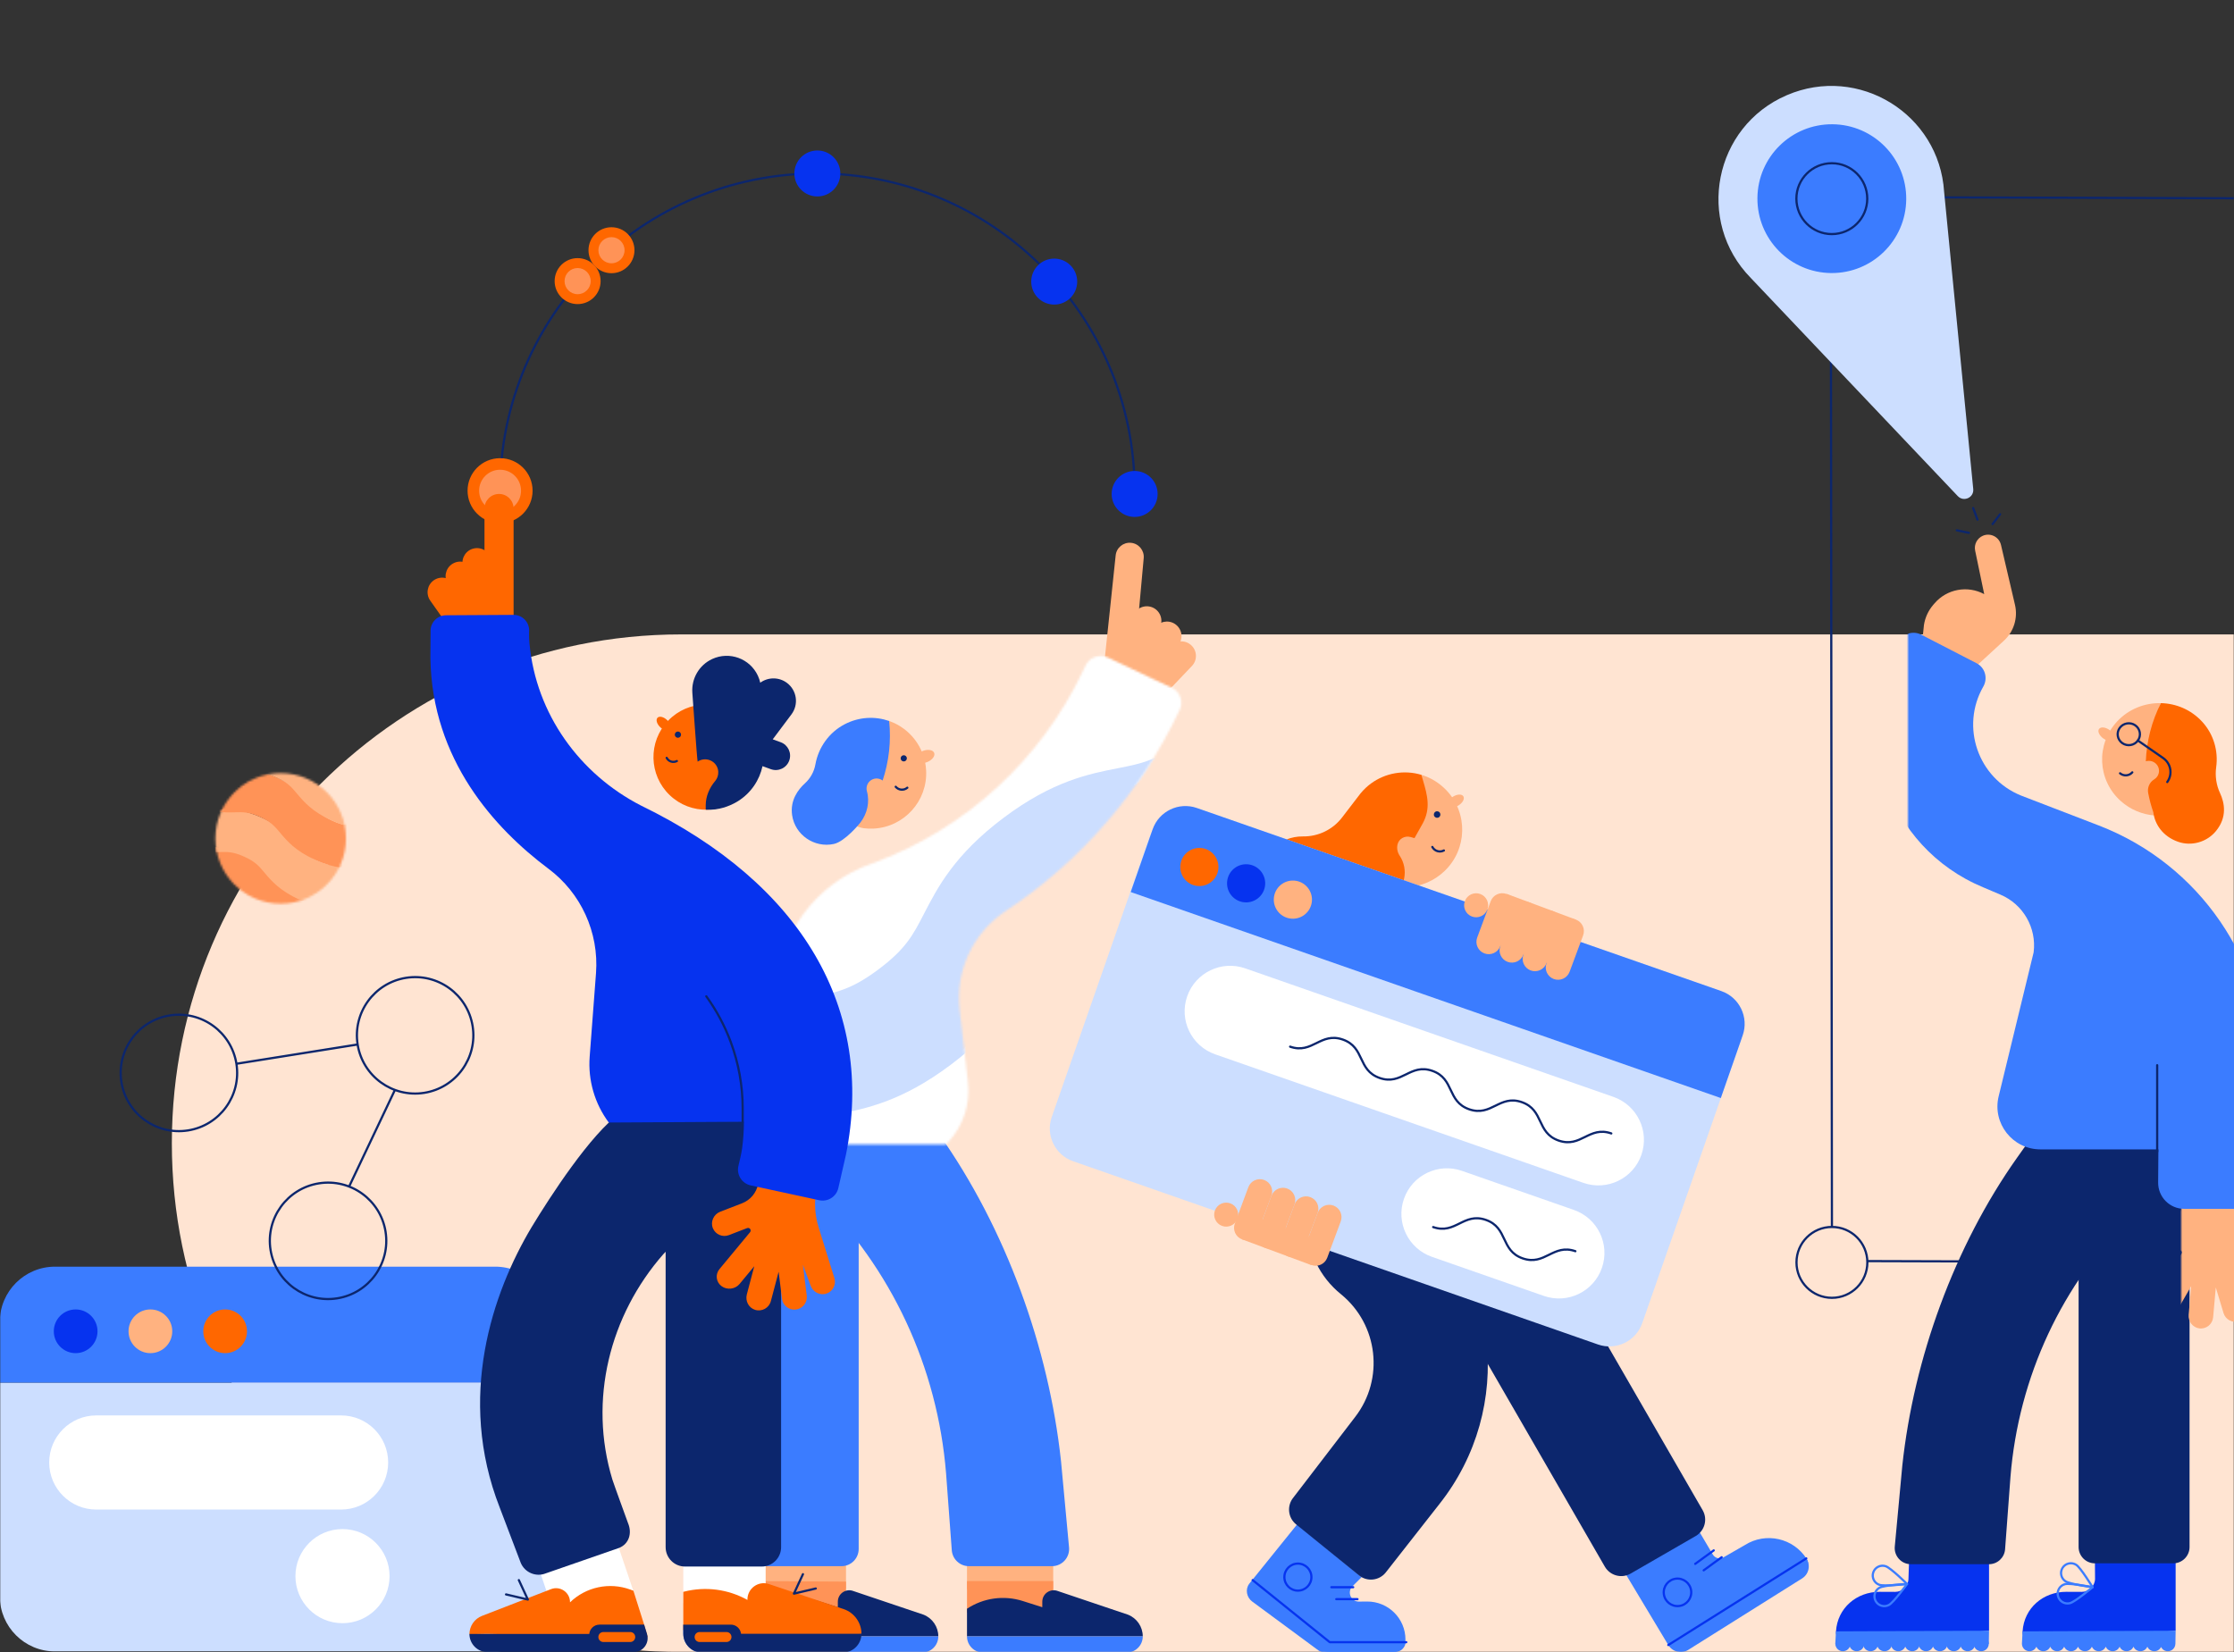 <svg xmlns="http://www.w3.org/2000/svg" xmlns:xlink="http://www.w3.org/1999/xlink" viewBox="0 0 1014 750">
    <rect x="0" y="0" width="1014" height="750" fill="#333333" stroke="none"/>
    <defs>
        <path id="t8uluf1yya" d="M0 0H1014V750H0z"/>
        <path id="nqvawcs42c" d="M.96 30.014c0 16.368 13.268 29.636 29.635 29.636 16.368 0 29.638-13.268 29.638-29.636 0-16.369-13.27-29.638-29.638-29.638C14.228.376.96 13.645.96 30.014"/>
        <path id="5k9oj8k4ve" d="M.96 30.014c0 16.368 13.268 29.636 29.635 29.636 16.368 0 29.638-13.268 29.638-29.636 0-16.369-13.27-29.638-29.638-29.638C14.228.376.96 13.645.96 30.014"/>
        <path id="ufi865ochg" d="M.96 30.014c0 16.368 13.268 29.636 29.635 29.636 16.368 0 29.638-13.268 29.638-29.636 0-16.369-13.27-29.638-29.638-29.638C14.228.376.96 13.645.96 30.014"/>
        <path id="5j4qn2mmwi" d="M.96 30.014c0 16.368 13.268 29.636 29.635 29.636 16.368 0 29.638-13.268 29.638-29.636 0-16.369-13.27-29.638-29.638-29.638C14.228.376.96 13.645.96 30.014"/>
        <path id="vtwwy7vqok" d="M34.097 1.503L5.195 15.18c-3.796 1.796-5.426 6.324-3.644 10.128l.273.527c17.633 37.148 44.981 68.421 78.732 90.785 14.841 9.834 22.92 27.146 20.876 44.832l-3.777 32.672c-1.156 10.001 2.123 20.008 8.973 27.385l.928.999h80.566l-3.244-69.211c-1.227-26.207-18.135-49.087-42.825-57.955l-1.863-.67c-41.659-15.579-75.619-46.76-94.691-86.94l-1.238-2.575C42.963 2.39 40.217.769 37.352.769c-1.092 0-2.202.235-3.255.734"/>
        <path id="zgni1rwazm" d="M34.097 1.503L5.195 15.18c-3.796 1.796-5.426 6.324-3.644 10.128l.273.527c17.633 37.148 44.981 68.421 78.732 90.785 14.841 9.834 22.92 27.146 20.876 44.832l-3.777 32.672c-1.156 10.001 2.123 20.008 8.973 27.385l.928.999h80.566l-3.244-69.211c-1.227-26.207-18.135-49.087-42.825-57.955l-1.863-.67c-41.659-15.579-75.619-46.76-94.691-86.94l-1.238-2.575C42.963 2.39 40.217.769 37.352.769c-1.092 0-2.202.235-3.255.734"/>
        <path id="x1gs2kco3o" d="M34.097 1.503L5.195 15.18c-3.796 1.796-5.426 6.324-3.644 10.128l.273.527c17.633 37.148 44.981 68.421 78.732 90.785 14.841 9.834 22.92 27.146 20.876 44.832l-3.777 32.672c-1.156 10.001 2.123 20.008 8.973 27.385l.928.999h80.566l-3.244-69.211c-1.227-26.207-18.135-49.087-42.825-57.955l-1.863-.67c-41.659-15.579-75.619-46.76-94.691-86.94l-1.238-2.575C42.963 2.39 40.217.769 37.352.769c-1.092 0-2.202.235-3.255.734"/>
        <path id="p1x9p7ltlq" d="M34.097 1.503L5.195 15.18c-3.796 1.796-5.426 6.324-3.644 10.128l.273.527c17.633 37.148 44.981 68.421 78.732 90.785 14.841 9.834 22.92 27.146 20.876 44.832l-3.777 32.672c-1.156 10.001 2.123 20.008 8.973 27.385l.928.999h80.566l-3.244-69.211c-1.227-26.207-18.135-49.087-42.825-57.955l-1.863-.67c-41.659-15.579-75.619-46.76-94.691-86.94l-1.238-2.575C42.963 2.39 40.217.769 37.352.769c-1.092 0-2.202.235-3.255.734"/>
    </defs>
    <g fill="none" fill-rule="evenodd">
        <g>
            <g transform="translate(-426 -186) matrix(-1 0 0 1 1440 186)">
                <mask id="wvy4nsvcib" fill="#fff">
                    <use xlink:href="#t8uluf1yya"/>
                </mask>
                <path fill="#FFE4D2" d="M0 750V288h704.822C832.498 288 936 391.422 936 519S832.498 750 704.822 750H0z" mask="url(#wvy4nsvcib)"/>
                <path stroke="#0C266D" stroke-linecap="round" stroke-linejoin="round" d="M166 572.5L0 573M166 89.5L0 90M198.585 573.085c0 8.883-7.201 16.084-16.085 16.084-8.883 0-16.085-7.201-16.085-16.084 0-8.884 7.202-16.085 16.085-16.085 8.884 0 16.085 7.201 16.085 16.085zM342.824 602.989c0 8.884-7.201 16.085-16.085 16.085-8.883 0-16.085-7.201-16.085-16.085s7.202-16.085 16.085-16.085c8.884 0 16.085 7.2 16.085 16.085z" mask="url(#wvy4nsvcib)"/>
                <g mask="url(#wvy4nsvcib)">
                    <g>
                        <path fill="#3B7CFF" d="M.137 53.137h249.955v-27.64C250.092 11.642 238.86.41 225.005.41H25.225C11.368.41.136 11.642.136 25.497v27.64z" transform="translate(764 574.61)"/>
                        <path fill="#CCDEFF" d="M25.224 175.085h199.781c13.855 0 25.087-11.231 25.087-25.087v-96.86H.137v96.86c0 13.856 11.232 25.087 25.087 25.087" transform="translate(764 574.61)"/>
                        <path fill="#FFF" d="M95.177 110.678h111.13c11.8 0 21.366-9.566 21.366-21.365 0-11.8-9.566-21.367-21.366-21.367H95.177c-11.8 0-21.366 9.567-21.366 21.367s9.566 21.365 21.366 21.365M94.545 162.27c11.8 0 21.366-9.567 21.366-21.367s-9.566-21.366-21.366-21.366c-11.8 0-21.366 9.566-21.366 21.366 0 11.8 9.566 21.366 21.366 21.366" transform="translate(764 574.61)"/>
                        <path fill="#FF6700" d="M157.734 29.754c0-5.48-4.442-9.921-9.92-9.921-5.48 0-9.92 4.442-9.92 9.92 0 5.48 4.44 9.922 9.92 9.922 5.478 0 9.92-4.442 9.92-9.921" transform="translate(764 574.61)"/>
                        <path fill="#FFB280" d="M191.659 29.754c0-5.48-4.442-9.921-9.921-9.921-5.48 0-9.921 4.442-9.921 9.92 0 5.48 4.442 9.922 9.92 9.922 5.48 0 9.922-4.442 9.922-9.921" transform="translate(764 574.61)"/>
                        <path fill="#0633EF" d="M225.583 29.754c0-5.48-4.442-9.921-9.921-9.921-5.48 0-9.92 4.442-9.92 9.92 0 5.48 4.44 9.922 9.92 9.922 5.479 0 9.92-4.442 9.92-9.921" transform="translate(764 574.61)"/>
                    </g>
                </g>
                <g mask="url(#wvy4nsvcib)">
                    <g>
                        <g transform="translate(856 350.61)">
                            <mask id="gglf94vh1d" fill="#fff">
                                <use xlink:href="#nqvawcs42c"/>
                            </mask>
                            <path fill="#FF9357" d="M-38.689 87.907c-.88 2.325-.875 4.987.227 7.434 2.203 4.893 7.957 7.074 12.85 4.871 9.087-4.093 12.94-8.694 16.035-12.391 2.462-2.94 4.088-4.884 9.113-7.146 5.025-2.263 7.557-2.194 11.391-2.088 4.821.132 10.82.297 19.906-3.795 9.086-4.092 12.938-8.694 16.033-12.39 2.462-2.94 4.09-4.883 9.113-7.146 5.024-2.262 7.557-2.193 11.39-2.087 4.82.132 10.82.297 19.905-3.795 9.086-4.092 12.938-8.693 16.033-12.39 2.462-2.94 4.09-4.883 9.113-7.145 4.893-2.204 7.074-7.957 4.87-12.851-2.204-4.894-7.957-7.074-12.85-4.87-9.087 4.092-12.939 8.692-16.034 12.39-2.462 2.94-4.089 4.882-9.113 7.145-5.024 2.263-7.556 2.193-11.39 2.088-4.82-.133-10.818-.298-19.904 3.794S35.06 46.228 31.965 49.926c-2.462 2.94-4.088 4.882-9.113 7.145-5.025 2.263-7.557 2.193-11.39 2.088-4.82-.132-10.82-.297-19.907 3.795-9.086 4.092-12.938 8.693-16.034 12.39-2.462 2.941-4.088 4.883-9.113 7.146-2.447 1.103-4.216 3.092-5.097 5.417" mask="url(#gglf94vh1d)"/>
                        </g>
                        <g transform="translate(856 350.61)">
                            <mask id="t3pjl7eibf" fill="#fff">
                                <use xlink:href="#5k9oj8k4ve"/>
                            </mask>
                            <path fill="#FFB280" d="M-47.507 70.934c-.881 2.325-.875 4.987.226 7.434 2.204 4.893 7.958 7.074 12.851 4.87 9.086-4.092 12.939-8.693 16.035-12.39 2.462-2.94 4.088-4.884 9.113-7.146 5.025-2.263 7.557-2.194 11.391-2.088 4.821.132 10.819.297 19.906-3.795 9.086-4.092 12.938-8.694 16.034-12.39 2.461-2.94 4.088-4.883 9.112-7.145 5.024-2.263 7.557-2.194 11.39-2.088 4.82.132 10.819.297 19.905-3.795s12.938-8.693 16.034-12.39c2.461-2.94 4.087-4.883 9.112-7.145 4.893-2.204 7.074-7.957 4.87-12.85-2.204-4.895-7.957-7.075-12.851-4.872C86.535-.763 82.683 3.837 79.587 7.535c-2.461 2.94-4.087 4.882-9.112 7.145-5.024 2.263-7.556 2.192-11.39 2.088-4.82-.133-10.819-.298-19.904 3.794-9.086 4.092-12.939 8.693-16.034 12.391-2.462 2.94-4.088 4.882-9.113 7.145-5.025 2.263-7.557 2.193-11.391 2.088-4.82-.133-10.819-.297-19.906 3.795-9.086 4.092-12.938 8.693-16.034 12.39-2.462 2.941-4.089 4.883-9.113 7.146-2.447 1.103-4.216 3.092-5.097 5.417" mask="url(#t3pjl7eibf)"/>
                        </g>
                        <g transform="translate(856 350.61)">
                            <mask id="6ezca19ash" fill="#fff">
                                <use xlink:href="#ufi865ochg"/>
                            </mask>
                            <path fill="#FF9357" d="M-54.658 52.887c-.881 2.325-.875 4.987.227 7.434 2.203 4.893 7.957 7.074 12.85 4.87 9.087-4.092 12.939-8.693 16.035-12.39 2.462-2.94 4.088-4.884 9.113-7.146 5.025-2.263 7.558-2.194 11.39-2.088 4.822.132 10.82.297 19.907-3.795 9.086-4.092 12.938-8.694 16.034-12.39 2.46-2.94 4.088-4.884 9.112-7.145 5.024-2.264 7.557-2.194 11.39-2.088 4.82.132 10.819.297 19.905-3.795s12.938-8.693 16.034-12.39c2.46-2.94 4.087-4.883 9.112-7.145 4.893-2.204 7.074-7.957 4.87-12.85-2.203-4.895-7.957-7.075-12.851-4.872-9.086 4.092-12.938 8.693-16.033 12.391-2.462 2.94-4.088 4.882-9.113 7.145-5.024 2.263-7.556 2.193-11.39 2.088-4.82-.133-10.818-.298-19.904 3.794s-12.94 8.693-16.034 12.391c-2.462 2.94-4.088 4.882-9.113 7.145-5.025 2.263-7.557 2.193-11.391 2.088-4.82-.133-10.82-.297-19.906 3.795-9.086 4.092-12.938 8.693-16.034 12.39-2.462 2.941-4.088 4.883-9.113 7.146-2.447 1.103-4.216 3.091-5.097 5.417" mask="url(#6ezca19ash)"/>
                        </g>
                        <g transform="translate(856 350.61)">
                            <mask id="evtpwpw1kj" fill="#fff">
                                <use xlink:href="#5j4qn2mmwi"/>
                            </mask>
                            <path fill="#FFB280" d="M-62.292 35.095c-.88 2.325-.875 4.987.227 7.434 2.203 4.893 7.957 7.074 12.85 4.87 9.087-4.092 12.94-8.693 16.035-12.39 2.462-2.94 4.088-4.884 9.113-7.146 5.025-2.263 7.558-2.194 11.391-2.088 4.821.132 10.82.297 19.906-3.795 9.086-4.092 12.938-8.694 16.034-12.39 2.462-2.94 4.088-4.884 9.112-7.146C37.401.181 39.933.251 43.766.357c4.82.132 10.82.297 19.905-3.795 9.086-4.092 12.938-8.693 16.034-12.39 2.461-2.94 4.088-4.884 9.112-7.146 4.894-2.203 7.074-7.957 4.87-12.85-2.203-4.894-7.957-7.074-12.85-4.87-9.087 4.091-12.939 8.692-16.034 12.39-2.462 2.94-4.088 4.882-9.113 7.145-5.024 2.263-7.556 2.192-11.389 2.088-4.82-.133-10.819-.298-19.905 3.794S11.458-6.584 8.362-2.886C5.9.054 4.274 1.996-.75 4.26c-5.025 2.263-7.557 2.193-11.39 2.088-4.82-.133-10.82-.297-19.906 3.794-9.087 4.093-12.939 8.694-16.035 12.391-2.462 2.941-4.088 4.883-9.113 7.146-2.447 1.103-4.215 3.091-5.097 5.417" mask="url(#evtpwpw1kj)"/>
                        </g>
                    </g>
                </g>
                <path stroke="#0C266D" stroke-linecap="round" stroke-linejoin="round" d="M799.475 465.853c-2.294 14.415 7.531 27.96 21.945 30.253 14.415 2.294 27.96-7.53 30.254-21.945 2.293-14.415-7.533-27.959-21.947-30.253-14.413-2.294-27.958 7.531-30.252 21.945zM906.688 482.916c-2.294 14.414 7.532 27.959 21.946 30.253 14.414 2.294 27.96-7.531 30.253-21.945 2.294-14.415-7.532-27.96-21.946-30.254-14.414-2.294-27.959 7.532-30.253 21.946zM839 559.147c-2.295 14.414 7.53 27.96 21.945 30.253 14.414 2.294 27.96-7.53 30.253-21.946 2.294-14.414-7.532-27.959-21.946-30.253-14.414-2.294-27.959 7.531-30.253 21.946zM834.746 494.796L855.28 538.111M851.674 474.161L906.689 482.916" mask="url(#wvy4nsvcib)"/>
                <path fill="#3B7CFF" d="M236.565 705.687l13.925-23.546 33.286 19.671-27.002 44.98-6.824-1.294-54.74-32.356c-1.9-1.123-2.472-3.608-1.252-5.448 5.998-9.48 18.545-12.303 28.025-6.305l9.713 5.58c1.701.978 3.871.405 4.87-1.282" mask="url(#wvy4nsvcib)"/>
                <path fill="#3B7CFF" d="M256.774 746.79l-62.638-39.324c-2.063 3.012-1.207 7.135 1.885 9.076l51.63 32.416c3.075 1.932 7.133 1.003 9.064-2.073l.06-.094" mask="url(#wvy4nsvcib)"/>
                <path stroke="#0633EF" stroke-linecap="round" stroke-linejoin="round" d="M246.401 722.12c-.416 3.422 2.022 6.533 5.444 6.948 3.423.416 6.535-2.021 6.95-5.444.414-3.422-2.023-6.533-5.445-6.948-3.422-.416-6.534 2.02-6.948 5.444zM232.539 706.936L240.713 712.882M236.147 703.829L244.553 709.944" mask="url(#wvy4nsvcib)"/>
                <path fill="#0C266D" d="M273.839 714.342l-29.51-17.037c-4.111-2.374-5.52-7.632-3.146-11.743l94.555-163.775 44.399 25.634-94.555 163.775c-2.374 4.111-7.631 5.52-11.743 3.146" mask="url(#wvy4nsvcib)"/>
                <path fill="#FFB280" d="M387.434 389.352c-5.286 5.53-4.842 13.467-11.931 13.261-.193-.006-.402.052-.595.043-5.994-.308-11.895-2.75-16.574-7.224-10.36-9.903-10.731-26.33-.828-36.69 3.234-3.383 7.147-5.749 11.334-6.993.18-.053.227.511.414.542 8.766 1.46 12.413 1.195 19.244 7.724 5.315 5.08 5.894 6.92 5.912 13.733.004 1.464.778 4.385.535 5.833-.336 2.01 3.659 4.222 2.846 6.125-1.19 2.787-8.14 1.326-10.357 3.646" mask="url(#wvy4nsvcib)"/>
                <path fill="#FFB280" d="M349.789 361.506c-.685 1.105.3 2.955 2.199 4.133 1.9 1.178 3.995 1.237 4.68.133.685-1.105-.3-2.955-2.2-4.133-1.9-1.178-3.994-1.237-4.68-.133" mask="url(#wvy4nsvcib)"/>
                <path fill="#0C266D" d="M360.434 368.985c-.434.699-.218 1.618.481 2.053.7.433 1.62.218 2.053-.482.434-.7.22-1.619-.48-2.052-.7-.435-1.62-.219-2.054.481" mask="url(#wvy4nsvcib)"/>
                <path fill="#FF6700" d="M368.048 354.482c.35-1.193.638-2.18.792-2.732 7.844-2.37 16.35-.86 22.878 3.931l.003.002c1.692 1.242 3.249 2.704 4.629 4.377l.202.246c.176.214.346.432.509.655l7.756 10.117c4.213 5.518 10.79 8.718 17.733 8.63 10.843-.142 19.76 8.51 19.949 19.352.189 10.877-8.475 19.848-19.352 20.036-12.16.211-27.987-3.18-38.14-9.874l-2.515-1.68c-6.294-4.208-8-12.799-3.79-19.092.99-1.479 1.37-3.3.983-5.036l-.025-.11c-.613-2.564-3.32-4.04-5.86-3.334l-1.83.51-3.723-6.65c-3.706-6.795-2.146-12.725-.2-19.348" mask="url(#wvy4nsvcib)"/>
                <path stroke="#0C266D" stroke-linecap="round" stroke-linejoin="round" d="M358.625 386.084c1.892 1.01 4.243.294 5.252-1.598" mask="url(#wvy4nsvcib)"/>
                <path fill="#3B7CFF" d="M425.226 692L447 719s-2.82 5.557-8.56 10.75l-20.22 15.827c-2.897 2.62-4.326 4.423-8.235 4.423H381.78c-3.152 0-5.709-2.55-5.709-5.696 0-9.58 7.817-17.327 17.417-17.264l3.702.037c3.568.024 5.455-4.202 3.05-6.833L396 716l29.226-24z" mask="url(#wvy4nsvcib)"/>
                <path fill="#3B7CFF" d="M411.37 745.083h-35.43c0 2.715 2.205 4.917 4.926 4.917h32.478c.772 0 1.522-.247 2.143-.705l30.099-22.213c2.574-1.895 3.311-5.513 1.414-8.082l-35.63 26.083z" mask="url(#wvy4nsvcib)"/>
                <path stroke="#0633EF" stroke-linecap="round" stroke-linejoin="round" d="M418.755 715.959c0 3.39 2.747 6.137 6.136 6.137 3.39 0 6.136-2.747 6.136-6.137 0-3.39-2.747-6.136-6.136-6.136-3.389 0-6.136 2.747-6.136 6.136zM397.838 725.968L407.473 725.968M399.795 720.541L409.703 720.541" mask="url(#wvy4nsvcib)"/>
                <path fill="#0C266D" d="M376.149 540.76l44.607-3.444v17.988c0 12.557-5.698 24.435-15.492 32.294-16.825 13.766-19.651 38.42-6.376 55.636l28.085 36.63c3.005 3.686 2.453 9.111-1.233 12.116l-28.556 23.172c-3.687 3.005-9.111 2.453-12.116-1.233l-24.342-31.05c-34.602-43.612-27.73-106.935 15.423-142.109z" mask="url(#wvy4nsvcib)"/>
                <path fill="#CCDEFF" d="M526.923 527.17l-238.238 83.18c-8.226 2.873-17.224-1.467-20.096-9.694L224.27 473.72c-3.58-10.255 1.83-21.472 12.085-25.052l230.89-80.615c10.255-3.581 21.471 1.83 25.052 12.085l44.32 126.936c2.873 8.227-1.467 17.224-9.693 20.096" mask="url(#wvy4nsvcib)"/>
                <path stroke="#0C266D" stroke-linecap="round" stroke-linejoin="round" d="M183 106.5L182.5 556.5" mask="url(#wvy4nsvcib)"/>
                <path fill="#3B7CFF" d="M500.768 404.957l-267.836 93.516-9.938-28.464c-2.87-8.224 1.468-17.217 9.691-20.088l238.057-83.118c8.223-2.871 17.217 1.467 20.088 9.69l9.938 28.464z" mask="url(#wvy4nsvcib)"/>
                <path fill="#FFB280" d="M418.628 409.842c.795 4.717 5.262 7.896 9.98 7.102 4.716-.794 7.895-5.262 7.1-9.979-.794-4.716-5.262-7.895-9.978-7.102-4.716.795-7.896 5.262-7.102 9.98" mask="url(#wvy4nsvcib)"/>
                <path fill="#0633EF" d="M439.852 402.433c.794 4.716 5.262 7.896 9.979 7.102 4.716-.795 7.896-5.262 7.1-9.979-.793-4.717-5.261-7.896-9.977-7.102-4.717.794-7.896 5.262-7.102 9.98" mask="url(#wvy4nsvcib)"/>
                <path fill="#FF6700" d="M461.075 395.023c.794 4.717 5.262 7.896 9.979 7.102 4.716-.794 7.896-5.262 7.1-9.979-.793-4.716-5.261-7.895-9.977-7.102-4.717.795-7.896 5.263-7.102 9.98" mask="url(#wvy4nsvcib)"/>
                <path fill="#FFB280" d="M308.752 444.44c-2.894 1.076-6.113-.398-7.189-3.293l-6.13-16.493c-1.077-2.895.398-6.112 3.292-7.189 2.895-1.076 6.113.4 7.19 3.293l6.13 16.494c1.076 2.894-.398 6.113-3.293 7.188" mask="url(#wvy4nsvcib)"/>
                <path fill="#FFB280" d="M319.234 440.545c-2.895 1.075-6.113-.398-7.189-3.293l-6.13-16.493c-1.077-2.895.397-6.113 3.292-7.19 2.894-1.076 6.113.399 7.19 3.293l6.13 16.494c1.076 2.894-.399 6.113-3.293 7.189" mask="url(#wvy4nsvcib)"/>
                <path fill="#FFB280" d="M329.716 436.648c-2.895 1.076-6.113-.398-7.19-3.293l-6.13-16.493c-1.076-2.895.399-6.113 3.293-7.19 2.894-1.075 6.113.4 7.189 3.293l6.13 16.494c1.077 2.894-.397 6.113-3.292 7.19" mask="url(#wvy4nsvcib)"/>
                <path fill="#FFB280" d="M340.221 432.815c-2.895 1.076-6.113-.398-7.189-3.293l-6.13-16.493c-1.077-2.895.398-6.112 3.292-7.189 2.894-1.076 6.113.4 7.19 3.293l6.13 16.494c1.076 2.894-.398 6.112-3.293 7.188M349.101 409.063c1.05 2.822-.388 5.961-3.21 7.01-2.823 1.05-5.962-.388-7.01-3.21-1.05-2.823.387-5.962 3.21-7.01 2.822-1.05 5.961.387 7.01 3.21" mask="url(#wvy4nsvcib)"/>
                <path fill="#FFB280" d="M338.142 427.22L306.697 438.908 298.726 417.465 330.171 405.777z" mask="url(#wvy4nsvcib)"/>
                <path fill="#FFF" d="M462.444 478.626L295.312 536.98c-10.777 3.762-22.564-1.924-26.327-12.702-3.763-10.777 1.923-22.564 12.7-26.327l167.132-58.354c10.777-3.763 22.565 1.924 26.328 12.7 3.763 10.778-1.924 22.565-12.701 26.328M364.057 570.561l-50.824 17.745c-10.778 3.764-22.565-1.923-26.328-12.7-3.763-10.777 1.924-22.565 12.701-26.327l50.824-17.746c10.778-3.763 22.565 1.924 26.328 12.701 3.763 10.777-1.924 22.564-12.7 26.327" mask="url(#wvy4nsvcib)"/>
                <path fill="#FFB280" d="M440.202 535.66c2.895-1.074 6.113.399 7.189 3.294l6.131 16.493c1.076 2.895-.399 6.113-3.293 7.19-2.894 1.075-6.113-.4-7.189-3.293l-6.131-16.494c-1.076-2.894.399-6.113 3.293-7.19" mask="url(#wvy4nsvcib)"/>
                <path fill="#FFB280" d="M429.72 539.557c2.895-1.076 6.113.398 7.19 3.293l6.13 16.493c1.076 2.895-.399 6.113-3.293 7.19-2.894 1.075-6.113-.4-7.189-3.293l-6.13-16.495c-1.077-2.893.397-6.112 3.292-7.188" mask="url(#wvy4nsvcib)"/>
                <path fill="#FFB280" d="M419.239 543.454c2.894-1.076 6.113.398 7.189 3.292l6.13 16.494c1.077 2.894-.398 6.112-3.292 7.189-2.894 1.076-6.113-.4-7.19-3.293l-6.13-16.494c-1.076-2.894.398-6.113 3.293-7.188" mask="url(#wvy4nsvcib)"/>
                <path fill="#FFB280" d="M408.733 547.286c2.894-1.075 6.113.398 7.19 3.293l6.13 16.493c1.076 2.895-.399 6.113-3.293 7.19-2.895 1.075-6.113-.4-7.189-3.293l-6.13-16.494c-1.077-2.894.397-6.113 3.292-7.19M452.326 553.302c-1.05-2.823.388-5.962 3.21-7.01 2.823-1.05 5.962.388 7.01 3.21 1.05 2.822-.387 5.961-3.21 7.011-2.822 1.05-5.961-.389-7.01-3.21" mask="url(#wvy4nsvcib)"/>
                <path fill="#FFB280" d="M414.711 563.367L446.156 551.679 450.23 562.637 418.784 574.325z" mask="url(#wvy4nsvcib)"/>
                <path stroke="#0633EF" stroke-linecap="round" stroke-linejoin="round" d="M194.136 707.465L256.774 746.79M445.434 717.323L410.432 745.501 375.704 745.501" mask="url(#wvy4nsvcib)"/>
                <path stroke="#0C266D" stroke-linecap="round" stroke-linejoin="round" d="M282.634 514.546c10.154-3.551 13.767 6.778 23.921 3.228 10.155-3.552 6.543-13.881 16.7-17.433 10.151-3.551 13.764 6.778 23.917 3.228 10.156-3.552 6.544-13.881 16.7-17.433 10.157-3.552 13.77 6.777 23.926 3.225 10.158-3.552 6.545-13.881 16.704-17.434 10.158-3.553 13.77 6.777 23.928 3.224M298.945 568.004c10.156-3.552 13.776 6.801 23.932 3.25 10.155-3.553 6.535-13.904 16.69-17.456 10.156-3.552 13.776 6.8 23.93 3.25" mask="url(#wvy4nsvcib)"/>
                <path fill="#0633EF" d="M111.2 740.59c.659-10.558 9.314-18.006 19.892-17.962l6.926.03c3.27.014 5.96-2.573 6.074-5.84l.245-7.178 36.33.087V740.3l-64.74 6.22c-2.803 0-4.902-3.13-4.727-5.929" mask="url(#wvy4nsvcib)" transform="matrix(-1 0 0 1 291.857 0)"/>
                <path fill="#3B7CFF" d="M111.19 746.191L180.857 746.28 180.964 740.299 111.496 740.59z" mask="url(#wvy4nsvcib)" transform="matrix(-1 0 0 1 292.154 0)"/>
                <path fill="#3B7CFF" d="M117.452 746.191c0 1.892 1.533 3.425 3.425 3.425 1.891 0 3.425-1.533 3.425-3.425s-1.534-3.425-3.425-3.425c-1.892 0-3.425 1.533-3.425 3.425" mask="url(#wvy4nsvcib)" transform="matrix(-1 0 0 1 241.755 0)"/>
                <path fill="#3B7CFF" d="M111.302 746.191c0 1.892 1.533 3.425 3.425 3.425 1.89 0 3.425-1.533 3.425-3.425s-1.534-3.425-3.425-3.425c-1.892 0-3.425 1.533-3.425 3.425" mask="url(#wvy4nsvcib)" transform="matrix(-1 0 0 1 229.454 0)"/>
                <path fill="#3B7CFF" d="M123.748 746.191c0 1.892 1.533 3.425 3.425 3.425 1.891 0 3.425-1.533 3.425-3.425s-1.534-3.425-3.425-3.425c-1.892 0-3.425 1.533-3.425 3.425" mask="url(#wvy4nsvcib)" transform="matrix(-1 0 0 1 254.346 0)"/>
                <path fill="#3B7CFF" d="M130.044 746.191c0 1.892 1.533 3.425 3.425 3.425 1.891 0 3.425-1.533 3.425-3.425s-1.534-3.425-3.425-3.425c-1.892 0-3.425 1.533-3.425 3.425" mask="url(#wvy4nsvcib)" transform="matrix(-1 0 0 1 266.938 0)"/>
                <path fill="#3B7CFF" d="M136.34 746.191c0 1.892 1.533 3.425 3.425 3.425 1.89 0 3.425-1.533 3.425-3.425s-1.534-3.425-3.425-3.425c-1.892 0-3.425 1.533-3.425 3.425" mask="url(#wvy4nsvcib)" transform="matrix(-1 0 0 1 279.53 0)"/>
                <path fill="#3B7CFF" d="M142.635 746.191c0 1.892 1.533 3.425 3.425 3.425 1.891 0 3.425-1.533 3.425-3.425s-1.534-3.425-3.425-3.425c-1.892 0-3.425 1.533-3.425 3.425" mask="url(#wvy4nsvcib)" transform="matrix(-1 0 0 1 292.12 0)"/>
                <path fill="#3B7CFF" d="M148.93 746.191c0 1.892 1.534 3.425 3.426 3.425 1.89 0 3.425-1.533 3.425-3.425s-1.534-3.425-3.425-3.425c-1.892 0-3.425 1.533-3.425 3.425" mask="url(#wvy4nsvcib)" transform="matrix(-1 0 0 1 304.712 0)"/>
                <path fill="#3B7CFF" d="M155.227 746.191c0 1.892 1.533 3.425 3.425 3.425 1.89 0 3.425-1.533 3.425-3.425s-1.534-3.425-3.425-3.425c-1.892 0-3.425 1.533-3.425 3.425" mask="url(#wvy4nsvcib)" transform="matrix(-1 0 0 1 317.303 0)"/>
                <path fill="#3B7CFF" d="M161.523 746.191c0 1.892 1.533 3.425 3.425 3.425 1.89 0 3.425-1.533 3.425-3.425s-1.534-3.425-3.425-3.425c-1.892 0-3.425 1.533-3.425 3.425" mask="url(#wvy4nsvcib)" transform="matrix(-1 0 0 1 329.895 0)"/>
                <path fill="#3B7CFF" d="M167.818 746.191c0 1.892 1.533 3.425 3.425 3.425 1.891 0 3.425-1.533 3.425-3.425s-1.534-3.425-3.425-3.425c-1.892 0-3.425 1.533-3.425 3.425" mask="url(#wvy4nsvcib)" transform="matrix(-1 0 0 1 342.486 0)"/>
                <path fill="#3B7CFF" d="M174.11 746.191c0 1.892 1.533 3.425 3.425 3.425 1.891 0 3.425-1.533 3.425-3.425s-1.534-3.425-3.425-3.425c-1.892 0-3.425 1.533-3.425 3.425" mask="url(#wvy4nsvcib)" transform="matrix(-1 0 0 1 355.07 0)"/>
                <path fill="#0633EF" d="M26.501 740.59c.66-10.558 9.314-18.006 19.892-17.962l6.927.03c3.27.014 5.96-2.573 6.073-5.84l-.058-7.968H95.97v31.45l-64.74 6.218c-2.804 0-4.903-3.129-4.728-5.928" mask="url(#wvy4nsvcib)" transform="matrix(-1 0 0 1 122.46 0)"/>
                <path fill="#CCDEFF" d="M233.979 222.015c.379 3.863-4.345 6.021-7.017 3.204L133.01 126.19c-25.22-25.715-16.75-68.736 16.335-82.97 32.572-14.016 69.193 8.483 71.412 43.873l13.222 134.922z" mask="url(#wvy4nsvcib)" transform="matrix(-1 0 0 1 352.334 0)"/>
                <path fill="#3B7CFF" d="M216.316 90.511c-.181 18.651-15.447 33.625-34.1 33.443-18.65-.18-33.623-15.447-33.443-34.098.18-18.652 15.448-33.624 34.099-33.444 18.652.181 33.625 15.448 33.444 34.1" mask="url(#wvy4nsvcib)" transform="matrix(-1 0 0 1 365.089 0)"/>
                <path stroke="#0C266D" stroke-linecap="round" stroke-linejoin="round" d="M198.63 90.184c0 8.883-7.202 16.084-16.086 16.084-8.883 0-16.085-7.2-16.085-16.084S173.661 74.1 182.544 74.1c8.884 0 16.085 7.201 16.085 16.085z" mask="url(#wvy4nsvcib)" transform="matrix(-1 0 0 1 365.089 0)"/>
                <path fill="#0C266D" d="M154.005 508.37v20.49c.016 13.669-10.645 12.554-20.43 22.099-32.543 31.743-52.234 74.202-55.882 119.516l-2.45 32.939c-.343 3.822-3.571 6.735-7.408 6.689H32.409c-4.315-.052-7.656-3.795-7.222-8.087l3.422-36.776c5.213-48.43 23.498-99.278 52.1-139.71 4.218-5.96 8.347-11.76 8.347-11.76l64.949-5.4z" mask="url(#wvy4nsvcib)" transform="matrix(-1 0 0 1 179.153 0)"/>
                <path fill="#0C266D" d="M27.587 709.703h35.538c4.092 0 7.41-3.317 7.41-7.41V519.892H20.177v182.403c0 4.092 3.318 7.409 7.41 7.409" mask="url(#wvy4nsvcib)" transform="matrix(-1 0 0 1 90.711 0)"/>
                <path fill="#FFB280" d="M54.579 330.905c-.787 1.054.07 2.983 1.913 4.31 1.844 1.327 3.976 1.547 4.763.494.787-1.055-.07-2.985-1.913-4.311-1.844-1.326-3.976-1.548-4.763-.493" mask="url(#wvy4nsvcib)" transform="matrix(-1 0 0 1 115.834 0)"/>
                <path fill="#FFB280" d="M50.126 319.2c-4.597 9.058 9.759 15.982 9.743 25.819-.012 7.55-15.33 18.022-12.682 25.18-5.497-.464-10.887-2.612-15.276-6.543-10.617-9.511-11.362-25.686-1.665-36.13 5.294-5.701 12.605-8.492 19.88-8.326" mask="url(#wvy4nsvcib)" transform="matrix(-1 0 0 1 83.303 0)"/>
                <path fill="#FF6700" d="M30.071 327.6c5.251 5.69 7.418 13.333 6.401 20.634-.559 4.014.023 8.122 1.741 11.803 2.06 4.411 3.348 10.927-1.872 17.262-4.132 5.015-11.084 7.004-17.252 4.81-6.72-2.393-10.45-7.716-11.153-13.363-.98-2.86-1.765-5.773-2.327-8.72-.458-2.405.566-4.915 2.692-6.193.582-.348 1.1-.836 1.505-1.462 1.022-1.575.942-3.65-.2-5.14-1.256-1.637-3.274-2.147-5.063-1.654.351-9.044 2.608-18.048 6.835-26.377 6.828.156 13.624 2.908 18.693 8.4" mask="url(#wvy4nsvcib)" transform="matrix(-1 0 0 1 44.555 0)"/>
                <path stroke="#0C266D" stroke-linecap="round" stroke-linejoin="round" d="M43.626 330.454c-1.612 2.239-1.072 5.336 1.206 6.917 2.278 1.58 5.431 1.045 7.043-1.195s1.072-5.337-1.206-6.917-5.43-1.045-7.043 1.195z" mask="url(#wvy4nsvcib)" transform="matrix(-1 0 0 1 95.501 0)"/>
                <path stroke="#0C266D" stroke-linecap="round" stroke-linejoin="round" d="M28.832 336.175l11.425 7.926c3.596 2.494 4.447 7.382 1.903 10.917" mask="url(#wvy4nsvcib)" transform="matrix(-1 0 0 1 72.458 0)"/>
                <path stroke="#0C266D" stroke-linecap="round" stroke-linejoin="round" d="M51.716 350.62c-1.412 1.628-3.898 1.823-5.55.438" mask="url(#wvy4nsvcib)" transform="matrix(-1 0 0 1 97.882 0)"/>
                <path stroke="#0C266D" stroke-linecap="round" stroke-linejoin="round" d="M125.813 241.898L120.298 240.739" mask="url(#wvy4nsvcib)" transform="matrix(-1 0 0 1 246.111 0)"/>
                <path stroke="#0C266D" stroke-linecap="round" stroke-linejoin="round" d="M106.175 237.92L109.594 233.44" mask="url(#wvy4nsvcib)" transform="matrix(-1 0 0 1 215.77 0)"/>
                <path stroke="#0C266D" stroke-linecap="round" stroke-linejoin="round" d="M118.404 235.91L116.43 230.632" mask="url(#wvy4nsvcib)" transform="matrix(-1 0 0 1 234.835 0)"/>
                <path fill="#FFB280" d="M-5.643 557.034l-8.961 5.345c-2.69 1.603-3.66 5.166-2.006 7.825 1.603 2.578 4.984 3.407 7.603 1.845l7.502-4.475c1.033-.615 2.21.543 1.61 1.586l-10.703 18.597c-1.535 2.667-.543 5.983 2.203 7.37 2.747 1.387 6.25.34 7.784-2.326l5.148-8.944-1.155 12.995c-.267 2.996 1.807 5.78 4.787 6.187 3.182.434 6.046-1.877 6.327-5.04l1.205-13.55 3.512 11.639c.892 2.953 4.009 4.625 6.962 3.733 2.954-.891 4.626-4.01 3.734-6.962l-4.02-13.318 4.868 8.42c1.42 2.79 4.912 3.997 7.674 2.523 2.679-1.43 3.73-4.748 2.346-7.465l-10.767-21.13c-2.605-5.112-3.936-10.78-3.877-16.516l.045-4.432-26.001-.402-.147 6.756c-.088 4.007-2.231 7.686-5.673 9.739" mask="url(#wvy4nsvcib)" transform="matrix(-1 0 0 1 23.965 0)"/>
                <path fill="#FFB280" d="M126.377 243.2c-2.643 1.116-4.126 3.946-3.542 6.755l4.111 19.76c-7.569-4.078-16.956-2.332-22.553 4.194l-.603.702c-2.23 2.602-3.687 5.778-4.2 9.168l-.325 3.168-.304 2.959 24.322 12.534 12.666-11.644c4.455-4.12 6.354-10.315 4.973-16.223l-6.36-27.208c-.848-3.626-4.756-5.614-8.185-4.165" mask="url(#wvy4nsvcib)" transform="matrix(-1 0 0 1 240.327 0)"/>
                <path fill="#3B7CFF" d="M51.274 361.126c-19.487-7.92-27.515-31.197-17.071-49.44 2.168-3.787.822-8.606-3.054-10.607l-25.12-12.966c-3.614-1.865-8.055-.551-10.072 2.979-23.501 41.127-5.6 93.543 38.148 111.702l7.91 3.359c10.31 4.379 16.452 15.078 15.034 26.19L41.175 497.68c-2.982 12.273 6.315 24.098 18.945 24.098h53.562l-.113 14.97c-.104 6.61 5.226 12.025 11.837 12.025h25.186c6.538 0 11.839-5.3 11.839-11.838v-51.767c0-48.95-30.14-92.85-75.821-110.436l-35.336-13.605z" mask="url(#wvy4nsvcib)" transform="matrix(-1 0 0 1 147.995 0)"/>
                <path stroke="#0C266D" stroke-linecap="round" stroke-linejoin="round" d="M34.865 522.777L34.865 483.566" mask="url(#wvy4nsvcib)" transform="matrix(-1 0 0 1 69.73 0)"/>
                <path stroke="#3B7CFF" stroke-linecap="round" stroke-linejoin="round" d="M154.31 711.022c2.327.804 9.666 8.053 9.666 8.053s-10.248 1.178-12.575.375c-2.327-.804-3.563-3.34-2.76-5.668.804-2.327 3.342-3.563 5.669-2.76z" mask="url(#wvy4nsvcib)" transform="matrix(-1 0 0 1 312.372 0)"/>
                <path stroke="#3B7CFF" stroke-linecap="round" stroke-linejoin="round" d="M150.733 720.754c2.165-1.172 12.468-1.68 12.468-1.68s-6.06 8.349-8.224 9.52c-2.165 1.173-4.87.368-6.042-1.797-1.172-2.166-.367-4.871 1.798-6.043z" mask="url(#wvy4nsvcib)" transform="matrix(-1 0 0 1 311.597 0)"/>
                <path stroke="#3B7CFF" stroke-linecap="round" stroke-linejoin="round" d="M71.072 710.385c2.063 1.343 7.429 10.153 7.429 10.153s-10.228-1.337-12.292-2.679c-2.063-1.343-2.647-4.105-1.305-6.168 1.343-2.064 4.105-2.649 6.168-1.306z" mask="url(#wvy4nsvcib)" transform="matrix(-1 0 0 1 142.684 0)"/>
                <path stroke="#3B7CFF" stroke-linecap="round" stroke-linejoin="round" d="M67.53 719.15c2.386-.613 12.505 1.388 12.505 1.388s-7.9 6.633-10.284 7.246c-2.385.613-4.814-.823-5.427-3.207-.613-2.385.823-4.815 3.207-5.428z" mask="url(#wvy4nsvcib)" transform="matrix(-1 0 0 1 144.217 0)"/>
                <path fill="#3B7CFF" d="M96.265 740.3l-69.468.29-.306 5.601h.003c0 1.891 1.534 3.424 3.425 3.424 1.412 0 2.622-.854 3.147-2.074.524 1.22 1.734 2.074 3.146 2.074s2.624-.856 3.147-2.077c.524 1.221 1.736 2.077 3.148 2.077 1.413 0 2.625-.856 3.148-2.077.524 1.221 1.735 2.077 3.148 2.077s2.624-.856 3.148-2.077c.523 1.221 1.735 2.077 3.148 2.077 1.412 0 2.624-.856 3.147-2.077.524 1.221 1.736 2.077 3.148 2.077 1.413 0 2.625-.856 3.148-2.077.524 1.221 1.735 2.077 3.148 2.077s2.624-.856 3.148-2.077c.523 1.221 1.735 2.077 3.148 2.077s2.624-.856 3.148-2.077c.523 1.221 1.735 2.077 3.148 2.077 1.412 0 2.624-.856 3.147-2.077.524 1.221 1.736 2.077 3.148 2.077 1.36 0 2.522-.796 3.076-1.943.553 1.147 1.716 1.943 3.075 1.943 1.861 0 3.367-1.486 3.416-3.336h.013l.108-5.98z" mask="url(#wvy4nsvcib)" transform="matrix(-1 0 0 1 122.756 0)"/>
                <g mask="url(#wvy4nsvcib)">
                    <g>
                        <g>
                            <path stroke="#0C266D" stroke-linecap="round" stroke-linejoin="round" d="M27.996 144.758C27.996 65.223 92.472.747 172.006.747c79.536 0 144.012 64.476 144.012 144.01" transform="translate(471 68) translate(0 10)"/>
                            <path fill="#FF6700" d="M330.773 144.758c0 8.148-6.606 14.755-14.755 14.755-8.148 0-14.754-6.607-14.754-14.755s6.606-14.755 14.754-14.755c8.149 0 14.755 6.607 14.755 14.755" transform="translate(471 68) translate(0 10)"/>
                            <path fill="#FF9357" d="M325.53 144.758c0 5.254-4.259 9.513-9.512 9.513-5.254 0-9.512-4.26-9.512-9.513 0-5.254 4.258-9.513 9.512-9.513 5.253 0 9.512 4.259 9.512 9.513" transform="translate(471 68) translate(0 10)"/>
                            <path fill="#FF6700" d="M324.697 218.914l-12.945-2.667 8.27-40.145c.737-3.574 4.231-5.876 7.806-5.138 3.575.736 5.875 4.23 5.139 7.805l-8.27 40.145z" transform="translate(471 68) translate(0 10)"/>
                            <path fill="#FF6700" d="M323.608 223.726l-12.088-5.345 16.573-37.487c1.476-3.338 5.378-4.848 8.716-3.372 3.338 1.476 4.848 5.379 3.372 8.717l-16.573 37.487z" transform="translate(471 68) translate(0 10)"/>
                            <path fill="#FF6700" d="M324.076 228.143l-10.797-7.623 23.641-33.482c2.104-2.982 6.228-3.693 9.21-1.587 2.981 2.104 3.691 6.228 1.586 9.21l-23.64 33.482z" transform="translate(471 68) translate(0 10)"/>
                            <path fill="#FFB280" d="M22.906 245.356l13.025-2.244-6.959-40.393c-.62-3.596-4.038-6.01-7.635-5.39-3.597.62-6.01 4.037-5.39 7.633l6.96 40.394z" transform="translate(471 68) translate(0 10)"/>
                            <path fill="#FFB280" d="M29.894 248.846l11.126-7.133-22.12-34.505c-1.97-3.073-6.058-3.966-9.13-1.997-3.073 1.97-3.967 6.057-1.997 9.13l22.121 34.505z" transform="translate(471 68) translate(0 10)"/>
                            <path fill="#FFB280" d="M30.26 254.014l9.571-9.114-28.268-29.681c-2.517-2.643-6.7-2.745-9.343-.228-2.642 2.517-2.744 6.7-.227 9.342l28.267 29.68z" transform="translate(471 68) translate(0 10)"/>
                            <path fill="#FF6700" d="M309.882 209.001h13.217v-56.154c0-3.651-2.96-6.609-6.61-6.609-3.648 0-6.607 2.958-6.607 6.609v56.154z" transform="translate(471 68) translate(0 10)"/>
                        </g>
                        <g>
                            <path fill="#0633EF" d="M165.44 10.747c0 5.762-4.671 10.433-10.433 10.433s-10.433-4.67-10.433-10.433S149.244.313 155.007.313c5.762 0 10.433 4.671 10.433 10.434M57.929 59.835c0 5.763-4.671 10.434-10.433 10.434s-10.433-4.671-10.433-10.434c0-5.762 4.671-10.433 10.433-10.433s10.433 4.671 10.433 10.433M21.429 156.238c0 5.762-4.671 10.433-10.433 10.433S.563 162.001.563 156.238s4.671-10.434 10.433-10.434 10.433 4.671 10.433 10.434" transform="translate(471 68) translate(17)"/>
                            <path fill="#FF6700" d="M274.252 59.616c0 5.763-4.672 10.434-10.434 10.434-5.761 0-10.432-4.67-10.432-10.434 0-5.762 4.67-10.433 10.432-10.433 5.762 0 10.434 4.671 10.434 10.433" transform="translate(471 68) translate(17)"/>
                            <path fill="#FF6700" d="M258.886 45.59c0 5.763-4.671 10.434-10.433 10.434S238.02 51.353 238.02 45.59c0-5.762 4.671-10.433 10.433-10.433s10.433 4.67 10.433 10.433" transform="translate(471 68) translate(17)"/>
                            <path fill="#FF9357" d="M254.388 45.59c0 3.278-2.657 5.936-5.935 5.936-3.278 0-5.935-2.658-5.935-5.936 0-3.277 2.657-5.935 5.935-5.935 3.278 0 5.935 2.658 5.935 5.935M269.754 59.616c0 3.278-2.657 5.936-5.935 5.936-3.278 0-5.935-2.658-5.935-5.936 0-3.277 2.657-5.935 5.935-5.935 3.278 0 5.935 2.658 5.935 5.935" transform="translate(471 68) translate(17)"/>
                            <path fill="#FFF" d="M238.433 654.482L273.855 666.44 286.229 629.784 250.807 617.826z" transform="translate(471 68) translate(17)"/>
                            <path fill="#FFB280" d="M47.958 653.446L87.083 653.446 87.083 639.096 47.958 639.096z" transform="translate(471 68) translate(17)"/>
                            <path fill="#FF9357" d="M47.958 664.095L87.083 664.095 87.083 649.745 47.958 649.745z" transform="translate(471 68) translate(17)"/>
                            <path fill="#FFB280" d="M142 653.169L179.89 653.301 179.89 639.632 142 639.5z" transform="translate(471 68) translate(17)"/>
                            <path fill="#FF9357" d="M142 663.67L179.89 663.444 179.89 649.774 142 650z" transform="translate(471 68) translate(17)"/>
                            <path fill="#0C266D" d="M154.63 658.791l-8.917 2.829v-2.503c0-3.655-3.681-6.164-7.083-4.827l-31.804 10.719c-4.052 1.594-6.717 5.504-6.717 9.858h79.78v-12.549c-7.453-4.933-16.74-6.23-25.26-3.527" transform="translate(471 68) translate(17)"/>
                            <path fill="#3B7CFF" d="M107.46 682.218h65.079c4.06 0 7.35-3.291 7.35-7.351h-79.78c0 4.06 3.29 7.35 7.35 7.35" transform="translate(471 68) translate(17)"/>
                            <path fill="#0C266D" d="M61.824 658.791l-8.917 2.829v-2.503c0-3.655-3.681-6.164-7.083-4.827L14.02 665.009c-4.053 1.594-6.717 5.504-6.717 9.858h79.78v-12.549c-7.454-4.933-16.74-6.23-25.26-3.527" transform="translate(471 68) translate(17)"/>
                            <path fill="#3B7CFF" d="M14.653 682.218h65.08c4.06 0 7.35-3.291 7.35-7.351H7.304c0 4.06 3.29 7.35 7.35 7.35M144.061 642.995h33.266c4.315 0 7.813-3.498 7.813-7.813V458.705h-48.891v176.477c0 4.315 3.498 7.813 7.813 7.813" transform="translate(471 68) translate(17)"/>
                            <path fill="#3B7CFF" d="M177.697 428.566v21.78c.017 14.53-11.315 13.343-21.716 23.49-34.591 33.741-55.521 78.872-59.4 127.038l-2.602 35.01c-.365 4.063-3.796 7.161-7.875 7.112H48.449c-4.587-.057-8.14-4.034-7.677-8.598l3.637-39.09c5.542-51.476 24.977-105.526 55.38-148.5 4.482-6.337 8.872-12.502 8.872-12.502l69.036-5.74z" transform="translate(471 68) translate(17)"/>
                            <path fill="#FFB280" d="M24.819 233.542l5.404 15.469-18.36-3.13-.754-13.962-4.233-46.551c-.32-3.517 2.272-6.628 5.79-6.948 3.517-.32 6.628 2.272 6.948 5.79l5.205 49.332z" transform="translate(471 68) translate(17)"/>
                        </g>
                        <g>
                            <g transform="translate(471 68) translate(6 229)">
                                <mask id="qdqh3c97ol" fill="#fff">
                                    <use xlink:href="#vtwwy7vqok"/>
                                </mask>
                                <path fill="#FFF" d="M263.413 314.07c1.004 7.06-.685 14.5-5.304 20.65-9.24 12.303-26.701 14.787-39.004 5.548-22.843-17.154-30.727-32.444-37.062-44.73-5.04-9.772-8.368-16.228-21-25.714-12.633-9.486-19.76-10.884-30.55-12.998-13.564-2.658-30.446-5.967-53.29-23.12-22.842-17.155-30.725-32.446-37.06-44.73-5.038-9.772-8.367-16.227-20.998-25.713-12.631-9.485-19.758-10.88-30.546-12.996-13.565-2.658-30.446-5.967-53.288-23.119-22.842-17.154-30.726-32.444-37.06-44.73-5.038-9.77-8.367-16.226-20.997-25.71-12.303-9.24-14.787-26.7-5.548-39.004 9.239-12.303 26.7-14.786 39.003-5.547 22.843 17.153 30.726 32.443 37.06 44.73 5.039 9.77 8.367 16.225 20.998 25.71 12.63 9.486 19.757 10.882 30.545 12.995 13.565 2.66 30.447 5.967 53.289 23.121 22.842 17.153 28.837 39.505 35.17 51.792.87 1.686 3.579-3.789 4.404-2.267 3.95 7.294 8.034 13.067 18.485 20.916 12.632 9.486 19.76 10.884 30.549 12.998 13.565 2.658 30.447 5.967 53.29 23.121s30.727 32.444 37.062 44.731c5.039 9.771 8.368 16.227 21 25.713 6.152 4.62 9.848 11.294 10.852 18.353" mask="url(#qdqh3c97ol)"/>
                            </g>
                            <g transform="translate(471 68) translate(6 229)">
                                <mask id="xpbuae4rln" fill="#fff">
                                    <use xlink:href="#zgni1rwazm"/>
                                </mask>
                                <path fill="#FFF" d="M333.262 235.418c1.004 7.059-.685 14.499-5.305 20.65-9.238 12.303-26.7 14.787-39.003 5.547-22.843-17.154-30.727-32.444-37.062-44.73-5.039-9.772-8.367-16.228-21-25.714-12.632-9.486-19.76-10.883-30.549-12.998-13.565-2.657-30.447-5.967-53.29-23.121s-30.727-32.444-37.06-44.73c-5.039-9.771-8.368-16.226-20.999-25.712-12.63-9.485-19.758-10.881-30.546-12.995-13.564-2.658-30.446-5.966-53.288-23.12-3.29-2.471-6.606-10.138-9.316-12.528-16.1-14.203-22.322-21.686-27.744-32.201-5.038-9.772-8.367-16.227-20.998-25.712-12.302-9.239-14.786-26.7-5.547-39.003 9.238-12.303 26.701-14.786 39.003-5.547C3.4-49.343 11.284-34.053 17.62-21.767c5.038 9.771 19.416-3.017 32.048 6.469 12.63 9.485 8.707 30.124 19.494 32.238 13.565 2.659 30.447 5.966 53.29 23.12 22.841 17.154 30.725 32.444 37.06 44.729 5.038 9.772 8.366 16.227 20.998 25.713 12.632 9.486 19.76 10.884 30.55 12.998 13.564 2.657 30.446 5.966 53.29 23.12 22.842 17.154 30.726 32.445 37.062 44.731 5.038 9.772 8.367 16.228 21 25.714 6.15 4.62 9.847 11.294 10.851 18.353" mask="url(#xpbuae4rln)"/>
                            </g>
                            <g transform="translate(471 68) translate(6 229)">
                                <mask id="y0u3kh83cp" fill="#fff">
                                    <use xlink:href="#x1gs2kco3o"/>
                                </mask>
                                <path fill="#CCDEFF" d="M287.038 264.745c.979 6.882-.668 14.136-5.172 20.134-9.007 11.994-26.032 14.415-38.026 5.408-22.271-16.725-29.958-31.632-36.134-43.61-4.913-9.528-8.158-15.822-20.474-25.07-12.317-9.25-19.266-10.61-29.785-12.673-13.225-2.592-29.684-5.818-51.955-22.543-22.271-16.723-29.957-31.63-36.133-43.609-4.912-9.526-8.157-15.819-20.472-25.067-12.315-9.248-19.263-10.61-29.781-12.67-13.225-2.593-29.684-5.818-51.954-22.542-22.27-16.724-29.956-31.63-36.132-43.609-4.912-9.526-8.157-15.819-20.472-25.068-11.994-9.006-14.415-26.032-5.408-38.026 9.007-11.994 26.032-14.416 38.026-5.409 22.27 16.725 29.957 31.632 36.133 43.61 4.912 9.526 8.156 15.82 20.47 25.067 12.316 9.248 19.264 10.61 29.782 12.671 13.225 2.591 29.684 5.817 51.954 22.54 22.27 16.724 29.957 31.632 36.133 43.61 4.912 9.526 8.157 15.82 20.472 25.067 12.316 9.25 19.265 10.612 29.784 12.674 13.226 2.592 29.685 5.817 51.956 22.542 22.27 16.724 29.958 31.632 36.134 43.61 4.913 9.527 8.158 15.821 20.474 25.07 5.997 4.503 9.6 11.011 10.58 17.893" mask="url(#y0u3kh83cp)"/>
                            </g>
                            <g transform="translate(471 68) translate(6 229)"/>
                        </g>
                        <g>
                            <path fill="#FFB280" d="M33.02 96.98c-1.48.19-2.997.254-4.54.175-13.873-.706-24.55-12.525-23.845-26.4.53-10.404 7.31-19.01 16.52-22.366.085-.032.267-.09.267-.09 3.29 1.127 20.111 26.974 21.03 40.598.319 4.715-6.475 7.698-9.432 8.082" transform="translate(471 68) translate(118 211)"/>
                            <path fill="#FFF" d="M77.47 450.197L114.856 448.771 114.856 426.728 77.47 426.728z" transform="translate(471 68) translate(118 211)"/>
                            <path fill="#FF6700" d="M137.51 443.125l-4.875 15.404-1.603 5.621 72.815-1.4 8.08.146c0-3.693-2.27-7.006-5.712-8.34l-31.263-12.112c-4.191-1.666-8.733 1.454-8.681 5.965-7.25-7.011-17.866-9.265-27.338-5.805l-1.423.521z" transform="translate(471 68) translate(118 211)"/>
                            <path stroke="#0C266D" stroke-linecap="round" stroke-linejoin="round" d="M189.499 438.318L185.414 447.139 195.32 444.81" transform="translate(471 68) translate(118 211)"/>
                            <path fill="#3B7CFF" d="M88.642 462.69c.268-2.339 2.23-4.16 4.639-4.16h21.575v4.16c0 4.71-3.818 8.527-8.528 8.527H42.514c-4.71 0-8.528-3.817-8.528-8.527h54.656z" transform="translate(471 68) translate(118 211)"/>
                            <path fill="#0C266D" d="M131.327 462.751l-.011-.001 1.319-4.221h20.256c2.43 0 4.405 1.854 4.645 4.221h54.392c0 4.572-3.707 8.279-8.28 8.279h-66.237c-4.302 0-7.37-4.173-6.084-8.278" transform="translate(471 68) translate(118 211)"/>
                            <path fill="#0633EF" d="M95.254 466.417h12.202c1.251 0 2.266-1.015 2.266-2.267 0-1.251-1.015-2.265-2.266-2.265H95.254c-1.252 0-2.266 1.014-2.266 2.265 0 1.252 1.014 2.267 2.266 2.267" transform="translate(471 68) translate(118 211)"/>
                            <path fill="#FF6700" d="M138.94 466.417h12.202c1.25 0 2.266-1.015 2.266-2.267 0-1.251-1.015-2.265-2.266-2.265H138.94c-1.251 0-2.266 1.014-2.266 2.265 0 1.252 1.015 2.267 2.266 2.267" transform="translate(471 68) translate(118 211)"/>
                            <path fill="#FFB280" d="M9.454 66.135c-.552 1.395-2.896 1.774-5.235.848-2.34-.926-3.788-2.807-3.236-4.201.55-1.394 2.895-1.774 5.234-.847 2.34.926 3.789 2.806 3.237 4.2" transform="translate(471 68) translate(118 211)"/>
                            <path fill="#3B7CFF" d="M41.555 49.759c7.186 3.713 11.985 10.628 13.347 18.272.59 3.305 2.252 6.31 4.736 8.566 3.188 2.896 6.8 7.766 5.825 14.467-1.302 8.965-10.077 14.973-18.933 13.07-5.026-1.078-11.666-9.207-12.026-9.675-3.12-4.051-4.373-9.35-2.989-14.272l.008-.027c.535-1.945-.327-4.085-2.066-5.11-1.695-.997-3.657-.765-5.088.278-2.844-8.584-3.92-17.784-2.95-27.026 6.335-2.193 13.55-1.946 20.136 1.457" transform="translate(471 68) translate(118 211)"/>
                            <path stroke="#0C266D" stroke-linecap="round" stroke-linejoin="round" d="M13.17 78.59c.787.673 1.771.957 2.727.883.956-.075 1.874-.518 2.547-1.305" transform="translate(471 68) translate(118 211)"/>
                            <path fill="#0C266D" d="M82.125 227.27c-3.915 15.16 2.027 31.127 14.849 40.115 8.31 5.827 17.94 13.502 26.908 22.927 24.338 27.721 34.165 66.21 23.147 102.4-.526 1.73-7.104 19.774-7.104 19.774-1.894 4.528-.462 9.39 4.09 11.22l33.229 11.537c4.472 1.798 9.558-.339 11.405-4.79l9.534-25.084c19.598-50.012 3.299-97.549-14.498-127.322l-.037-.059c-8.323-13.747-26.79-42.243-40.104-51.665L88.43 208.148l-6.306 19.121z" transform="translate(471 68) translate(118 211)"/>
                            <path fill="#FF6700" d="M75.96 440.118c4.877-1.65 9.909 2.054 9.783 7.202 8.74-4.88 19.017-6.231 28.722-3.775l.39.1V461l-48.23 6-32.64-4.31c0-5.006 3.274-9.586 8.015-11.19l33.96-11.382z" transform="translate(471 68) translate(118 211)"/>
                            <path fill="#0C266D" d="M88.642 462.69c.268-2.339 2.23-4.16 4.639-4.16h21.575v4.16c0 4.71-3.818 8.527-8.528 8.527H42.514c-4.71 0-8.528-3.817-8.528-8.527h54.656zM79.25 432.157h34.833c4.854 0 8.789-3.935 8.789-8.788V230.044h-52.41V423.37c0 4.853 3.934 8.788 8.788 8.788" transform="translate(471 68) translate(118 211)"/>
                            <path fill="#FF6700" d="M88.216 267.27l9.87 3.807c2.964 1.142 4.545 4.536 3.347 7.476-1.161 2.853-4.398 4.26-7.283 3.147l-8.264-3.186c-1.138-.44-2.116.92-1.338 1.86l13.883 16.752c1.99 2.404 1.568 5.888-.94 7.746-2.506 1.856-6.187 1.41-8.177-.994l-6.677-8.055 3.38 12.79c.78 2.949-.815 6.084-3.724 7.002-3.106.978-6.364-.84-7.187-3.952l-3.525-13.337-1.517 12.233c-.385 3.105-3.214 5.31-6.318 4.924-3.105-.385-5.31-3.214-4.925-6.317l1.736-14-3.422 9.25c-.943 3.033-4.225 4.834-7.238 3.834-2.922-.967-4.542-4.104-3.624-7.057l7.142-22.962c1.728-5.556 2.087-11.447 1.046-17.173l-.805-4.421 25.917-4.856 1.305 6.728c.774 3.99 3.546 7.298 7.338 8.76" transform="translate(471 68) translate(118 211)"/>
                            <path fill="#0633EF" d="M133.984 86.734c27.887-14.296 47.724-41.578 50.688-73.616.144-1.548.195-3.104.182-4.658l-.033-1.212c-.033-3.935 3.159-7.136 7.094-7.114l30.642.178c3.865.023 6.992 3.151 7.012 7.016l.08 12.386c-.668 46.332-29.378 77.486-53.305 95.454l-.141.105c-14.904 11.062-23.101 28.993-21.727 47.503l2.876 37.931c.81 10.678-2.268 21.29-8.666 29.88l-61.345-.342c.012 3.95.273 7.931.803 11.928.192 1.443.478 2.873.806 4.29l.895 3.865c.92 3.98-1.592 7.943-5.584 8.808l-31.09 6.731c-3.92.85-7.795-1.615-8.687-5.528l-3.463-15.177c-13.234-66.035 19.787-122.839 92.963-158.428" transform="translate(471 68) translate(118 211)"/>
                            <path stroke="#0C266D" stroke-linecap="round" stroke-linejoin="round" d="M87.905 230.276v-6.064c0-10.377 1.86-20.603 5.43-30.214 2.723-7.328 6.438-14.298 11.081-20.704M60.55 435.633L64.635 444.454 54.73 442.125" transform="translate(471 68) translate(118 211)"/>
                            <path fill="#FF6700" d="M95.254 466.417h12.202c1.251 0 2.266-1.015 2.266-2.267 0-1.251-1.015-2.265-2.266-2.265H95.254c-1.252 0-2.266 1.014-2.266 2.265 0 1.252 1.014 2.267 2.266 2.267" transform="translate(471 68) translate(118 211)"/>
                            <path fill="#0C266D" d="M16.195 65.259c0 .778-.63 1.409-1.408 1.409-.778 0-1.41-.631-1.41-1.41 0-.776.632-1.407 1.41-1.407.778 0 1.408.63 1.408 1.408" transform="translate(471 68) translate(118 211)"/>
                            <path fill="#FF6700" d="M87.245 81.213c9.119 9.535 24.24 9.872 33.776.753 9.535-9.12 9.872-24.241.753-33.775-9.12-9.536-24.241-9.874-33.776-.754-9.535 9.119-9.872 24.24-.753 33.776" transform="translate(471 68) translate(118 211)"/>
                            <path fill="#FF6700" d="M126.565 46.835c.856.896.302 2.814-1.237 4.286-1.54 1.473-3.482 1.941-4.338 1.045-.856-.894-.302-2.813 1.238-4.286 1.539-1.473 3.48-1.941 4.337-1.045" transform="translate(471 68) translate(118 211)"/>
                            <path fill="#0C266D" d="M118.325 53.525c.542.566.522 1.466-.045 2.01-.567.541-1.466.521-2.009-.046-.542-.568-.522-1.467.045-2.009.567-.542 1.467-.522 2.01.045" transform="translate(471 68) translate(118 211)"/>
                            <path stroke="#0C266D" stroke-linecap="round" stroke-linejoin="round" d="M122.4 65.046c-.882 1.675-2.954 2.318-4.63 1.437" transform="translate(471 68) translate(118 211)"/>
                            <path fill="#0C266D" d="M101.755 20.177c-7.829-3.638-17.124-.24-20.76 7.589-.48 1.033-.83 2.093-1.072 3.16-3.527-2.568-8.45-2.666-12.123.089-4.507 3.38-5.42 9.773-2.039 14.28l8.502 11.334-3.589 1.305c-3.382 1.228-5.127 4.966-3.898 8.347 1.23 3.382 4.966 5.127 8.348 3.899l3.78-1.374c1.362 6.34 5.176 12.148 11.1 15.875.324.204.654.397.985.586.328.183.657.359.99.528 2.063 1.053 4.245 1.83 6.452 2.297 1.352.286 2.713.455 4.061.5l2.178-.013c.012-.013.014-.8.011-2.001-.013-4.091-1.676-7.924-4.309-11.056-.927-1.103-1.47-2.565-1.385-4.227.116-2.25 1.57-4.268 3.653-5.122 2.027-.831 4.124-.501 5.707.582.29-1.161 2.413-31.407 2.413-31.407l-.003-.002c.395-6.242-2.988-12.375-9.002-15.17" transform="translate(471 68) translate(118 211)"/>
                        </g>
                    </g>
                </g>
            </g>
        </g>
    </g>
</svg>

